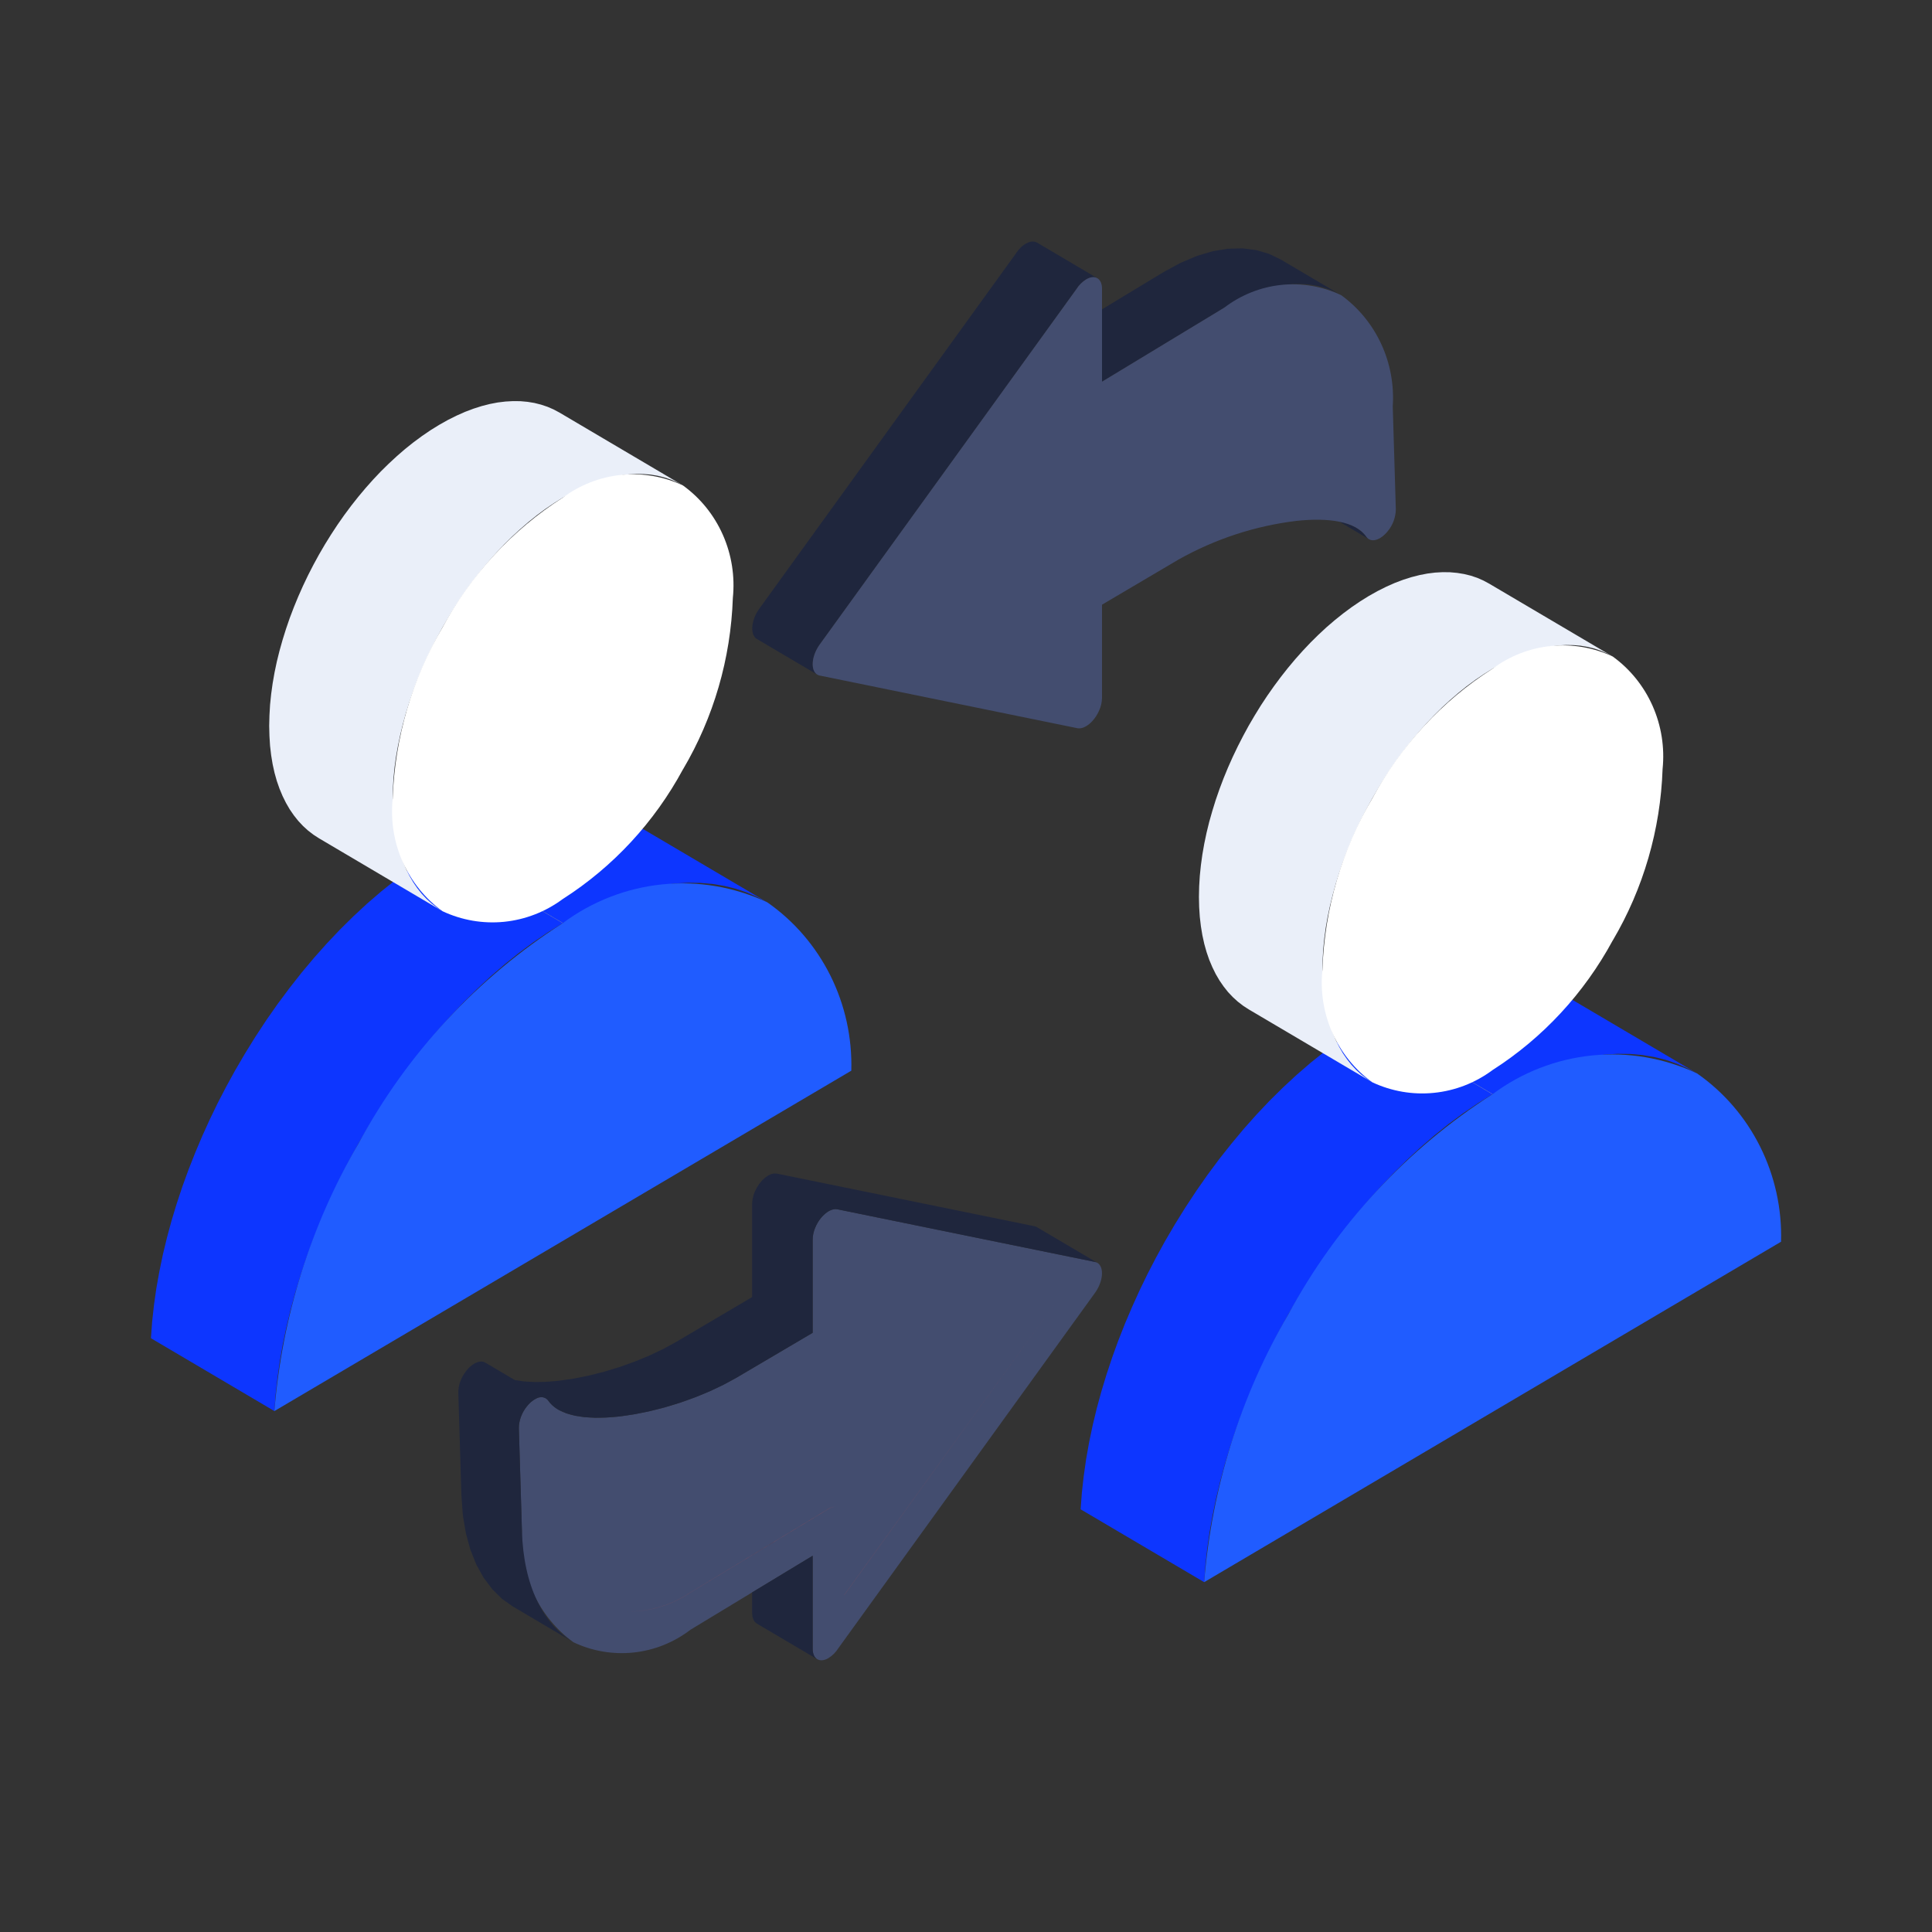 <svg width="60" height="60" viewBox="0 0 60 60" fill="none" xmlns="http://www.w3.org/2000/svg">
<rect x="0" y="0" width="60" height="60" fill="#333333" stroke="none"/>
<g clip-path="url(#clip0_1438_40032)">
<path fill-rule="evenodd" clip-rule="evenodd" d="M34.224 11.854L38.017 9.558C38.196 9.449 38.372 9.353 38.546 9.27C38.712 9.189 38.883 9.117 39.057 9.055C39.219 8.996 39.383 8.948 39.55 8.908C39.706 8.872 39.863 8.847 40.022 8.832C40.171 8.818 40.321 8.814 40.47 8.822C40.612 8.829 40.754 8.847 40.893 8.875C41.028 8.903 41.16 8.943 41.288 8.992C41.415 9.041 41.538 9.1 41.655 9.169L39.776 8.06L39.41 7.883L39.015 7.767L38.591 7.713L38.142 7.724L37.671 7.8L37.179 7.945L36.667 8.161L36.139 8.448L34.224 9.607V11.854ZM33.425 8.985L33.429 8.978L33.433 8.972L33.437 8.967L33.45 8.949L33.453 8.943L33.458 8.937L33.462 8.931L33.467 8.925L33.48 8.908L33.484 8.903L33.488 8.897L33.492 8.891L33.529 8.848L33.557 8.818L33.562 8.813L33.567 8.807L33.582 8.794L33.587 8.789L33.606 8.77L33.611 8.765L33.616 8.761L33.636 8.743L33.642 8.74L33.648 8.735L33.652 8.731L33.658 8.727L33.663 8.724L33.668 8.719L33.673 8.715L33.679 8.711L33.683 8.708L33.689 8.704L33.694 8.7L33.7 8.697L33.705 8.693L33.716 8.686L33.721 8.683L33.727 8.68L33.732 8.676C33.764 8.658 33.797 8.642 33.831 8.629C33.861 8.619 33.892 8.612 33.923 8.609C33.951 8.606 33.98 8.607 34.007 8.613C34.033 8.618 34.058 8.628 34.08 8.641L32.202 7.532L32.128 7.505L32.045 7.5L31.953 7.521L31.853 7.568L31.811 7.596L31.768 7.626L31.728 7.661L31.688 7.699L31.65 7.74L31.614 7.783L31.579 7.828L31.547 7.876L23.578 18.908L23.5 19.028L23.441 19.153L23.396 19.278L23.37 19.401L23.36 19.517L23.37 19.622L23.396 19.716L23.444 19.791L23.457 19.808L23.473 19.822L23.488 19.834L23.506 19.844L25.372 20.945L25.368 20.942L25.363 20.939L25.359 20.937L25.356 20.934L25.351 20.93L25.347 20.927L25.344 20.923L25.34 20.92L25.336 20.916L25.333 20.912L25.329 20.908L25.325 20.905L25.322 20.901C25.303 20.878 25.287 20.852 25.275 20.825C25.263 20.795 25.253 20.764 25.248 20.732C25.242 20.697 25.239 20.661 25.24 20.625C25.239 20.587 25.242 20.548 25.249 20.509C25.255 20.468 25.264 20.427 25.275 20.387C25.288 20.344 25.302 20.302 25.32 20.261C25.337 20.218 25.357 20.177 25.38 20.137C25.403 20.095 25.429 20.055 25.456 20.017L25.758 19.6L26.037 19.213L26.294 18.857L26.53 18.532L26.745 18.234L26.94 17.963L27.275 17.5L27.416 17.305L27.457 17.249V17.247L27.466 17.236L27.464 17.238L27.482 17.214L27.508 17.177L27.546 17.125L27.596 17.056L27.634 17.003L27.657 16.97L27.733 16.866L27.821 16.744L27.926 16.599L27.919 16.608L33.425 8.985ZM25.372 20.945L25.376 20.948L25.372 20.945ZM25.376 20.948L25.38 20.951L25.376 20.948ZM25.38 20.951L25.384 20.953L25.38 20.951ZM27.926 16.599L28.044 16.434L28.179 16.247L28.333 16.036L28.502 15.799L28.692 15.538L28.9 15.249L29.129 14.932L29.379 14.587L29.651 14.211L29.944 13.804L30.262 13.365L30.603 12.891L30.97 12.384L31.362 11.841L33.425 8.985L27.926 16.599ZM42.095 16.375L42.286 16.506L42.434 16.67C42.45 16.694 42.469 16.714 42.492 16.731L41.596 16.202C41.77 16.234 41.938 16.292 42.095 16.375Z" fill="#1F263D"/>
<path fill-rule="evenodd" clip-rule="evenodd" d="M41.655 9.169C42.188 9.556 42.615 10.077 42.895 10.682C43.175 11.286 43.298 11.954 43.253 12.621L43.349 15.823C43.343 16.067 43.257 16.301 43.104 16.489C42.87 16.786 42.568 16.868 42.434 16.67C42.102 16.188 41.257 16.07 40.266 16.176C38.978 16.331 37.733 16.74 36.597 17.379L34.224 18.779V21.683H34.223C34.221 21.811 34.192 21.937 34.14 22.053C33.99 22.409 33.684 22.66 33.459 22.615L25.458 20.98C25.405 20.97 25.357 20.942 25.322 20.9C25.171 20.723 25.231 20.328 25.456 20.017L33.425 8.985C33.503 8.859 33.608 8.754 33.732 8.676C34.004 8.516 34.224 8.646 34.224 8.967V11.854L38.017 9.557C38.532 9.163 39.143 8.918 39.783 8.849C40.424 8.781 41.071 8.891 41.655 9.169Z" fill="#434D6F"/>
<path fill-rule="evenodd" clip-rule="evenodd" d="M17.807 51.001C17.274 50.613 16.847 50.092 16.567 49.487C16.288 48.882 16.164 48.215 16.209 47.547L16.113 44.346H16.114C16.12 44.103 16.206 43.869 16.358 43.682C16.593 43.383 16.894 43.302 17.027 43.499C17.36 43.982 18.205 44.1 19.196 43.994C20.484 43.838 21.729 43.429 22.865 42.79L25.238 41.391V38.488L25.239 38.487C25.241 38.359 25.27 38.232 25.322 38.115C25.472 37.762 25.777 37.511 26.003 37.555L34.004 39.19C34.057 39.199 34.105 39.227 34.14 39.27C34.291 39.446 34.231 39.841 34.005 40.152L26.036 51.186C25.958 51.311 25.854 51.416 25.73 51.493C25.459 51.654 25.238 51.524 25.238 51.203V48.315L21.445 50.612C20.93 51.007 20.319 51.252 19.679 51.32C19.038 51.388 18.392 51.278 17.807 51.001Z" fill="#434D6F"/>
<path fill-rule="evenodd" clip-rule="evenodd" d="M26.221 49.53L32.854 40.349L26.221 49.533V49.53Z" fill="#E74C3C"/>
<path d="M26.221 47.147H26.221V47.148H26.221V47.147Z" fill="#E74C3C"/>
<path fill-rule="evenodd" clip-rule="evenodd" d="M19.46 50.049C20.16 50.057 20.847 49.852 21.432 49.461L25.723 46.862C25.793 46.816 25.874 46.791 25.957 46.791C25.874 46.792 25.793 46.818 25.724 46.864L21.433 49.462C20.847 49.854 20.161 50.058 19.46 50.049Z" fill="#E74C3C"/>
<path fill-rule="evenodd" clip-rule="evenodd" d="M19.119 50.005C19.187 50.02 19.257 50.03 19.328 50.038C19.257 50.03 19.187 50.02 19.119 50.005Z" fill="#E74C3C"/>
<path fill-rule="evenodd" clip-rule="evenodd" d="M46.35 33.981L42.516 31.719L42.054 32.005L41.598 32.316L41.149 32.648L40.707 33.002L40.273 33.377L39.847 33.771L39.43 34.183L39.023 34.613L38.625 35.06L38.239 35.523L37.862 35.999L37.498 36.49L37.147 36.992L36.808 37.507L36.482 38.032L36.17 38.566L35.897 39.064L35.636 39.568L35.389 40.078L35.156 40.593L34.935 41.112L34.729 41.635L34.539 42.159L34.364 42.686L34.204 43.214L34.06 43.742L33.933 44.269L33.823 44.796L33.73 45.32L33.656 45.842L33.598 46.359L33.56 46.873L37.396 49.135L37.434 48.622L37.49 48.104L37.565 47.582L37.658 47.059L37.768 46.532L37.895 46.004L38.038 45.477L38.198 44.948L38.373 44.422L38.564 43.897L38.77 43.375L38.99 42.856L39.224 42.341L39.471 41.831L39.731 41.327L40.004 40.829L40.316 40.294L40.642 39.77L40.981 39.256L41.333 38.753L41.697 38.262L42.073 37.785L42.459 37.323L42.857 36.877L43.264 36.446L43.682 36.034L44.108 35.64L44.542 35.265L44.984 34.91L45.432 34.579L45.889 34.268L46.35 33.981ZM52.703 33.335L52.392 33.169L52.066 33.029L51.727 32.913L51.375 32.826L51.01 32.765L50.635 32.732L50.248 32.727L49.849 32.749L49.442 32.8L49.025 32.88L48.599 32.989L48.164 33.127L47.722 33.295L47.272 33.492L46.817 33.72L46.355 33.98L42.52 31.716L42.982 31.458L43.438 31.23L43.887 31.032L44.33 30.864L44.764 30.726L45.19 30.618L45.607 30.537L46.015 30.486L46.413 30.464L46.799 30.47L47.176 30.503L47.541 30.564L47.892 30.652L48.231 30.766L48.557 30.906L48.869 31.073L52.703 33.335Z" fill="#0D36FF"/>
<path fill-rule="evenodd" clip-rule="evenodd" d="M50.086 20.39L46.25 18.127L46.068 18.029L45.876 17.945L45.676 17.878L45.468 17.827L45.254 17.792L45.033 17.772L44.806 17.769L44.571 17.782L44.331 17.812L44.087 17.859L43.836 17.923L43.58 18.004L43.32 18.102L43.056 18.219L42.788 18.353L42.516 18.505L42.244 18.674L41.976 18.856L41.712 19.052L41.452 19.26L41.196 19.48L40.946 19.712L40.7 19.955L40.46 20.209L40.226 20.471L39.999 20.742L39.777 21.024L39.563 21.312L39.356 21.607L39.156 21.91L38.965 22.22L38.781 22.534L38.607 22.854L38.441 23.178L38.284 23.506L38.136 23.838L37.999 24.171L37.872 24.507L37.755 24.845L37.65 25.184L37.554 25.522L37.471 25.861L37.4 26.199L37.341 26.535L37.295 26.869L37.261 27.201L37.241 27.529L37.234 27.854L37.241 28.171L37.261 28.476L37.295 28.767L37.341 29.046L37.4 29.314L37.471 29.567L37.554 29.808L37.65 30.035L37.755 30.249L37.872 30.449L37.999 30.634L38.136 30.807L38.284 30.964L38.441 31.107L38.607 31.235L38.781 31.348L42.616 33.611L42.441 33.498L42.275 33.37L42.118 33.227L41.971 33.069L41.834 32.897L41.706 32.711L41.59 32.511L41.484 32.298L41.39 32.071L41.306 31.83L41.234 31.576L41.175 31.309L41.129 31.03L41.096 30.738L41.076 30.434L41.068 30.117L41.076 29.793L41.096 29.463L41.129 29.132L41.175 28.797L41.234 28.462L41.306 28.124L41.39 27.785L41.484 27.446L41.59 27.108L41.706 26.77L41.834 26.433L41.971 26.099L42.118 25.768L42.275 25.44L42.441 25.116L42.616 24.797L42.799 24.483L42.991 24.173L43.19 23.871L43.397 23.575L43.611 23.287L43.833 23.005L44.061 22.734L44.294 22.471L44.534 22.218L44.78 21.974L45.031 21.743L45.286 21.523L45.546 21.314L45.811 21.119L46.079 20.937L46.351 20.768L46.622 20.616L46.891 20.482L47.155 20.365L47.415 20.267L47.67 20.185L47.921 20.122L48.167 20.075L48.407 20.044L48.64 20.031L48.868 20.035L49.089 20.054L49.304 20.09L49.511 20.141L49.71 20.209L49.902 20.291L50.086 20.39ZM46.355 33.98L46.35 33.982L42.516 31.72L42.52 31.717L46.355 33.98Z" fill="#EAEFF9"/>
<path fill-rule="evenodd" clip-rule="evenodd" d="M52.703 33.336C51.684 32.857 50.559 32.664 49.444 32.778C48.328 32.891 47.262 33.305 46.355 33.979L46.35 33.982C43.699 35.676 41.515 38.032 40.004 40.829C38.526 43.358 37.634 46.2 37.396 49.135L55.312 38.563C55.342 37.538 55.118 36.522 54.662 35.609C54.206 34.695 53.532 33.913 52.703 33.336Z" fill="#205CFF"/>
<path fill-rule="evenodd" clip-rule="evenodd" d="M46.351 33.233L46.355 33.23C47.913 32.234 49.197 30.848 50.086 29.204L50.087 29.205C51.037 27.595 51.569 25.763 51.633 23.884C51.702 23.214 51.595 22.537 51.323 21.922C51.051 21.308 50.624 20.779 50.086 20.389C49.486 20.108 48.825 19.994 48.168 20.061C47.512 20.127 46.885 20.371 46.351 20.768C44.79 21.763 43.505 23.15 42.617 24.796C41.665 26.406 41.132 28.237 41.069 30.117C40.999 30.787 41.106 31.464 41.379 32.078C41.651 32.693 42.078 33.221 42.617 33.611C43.216 33.892 43.878 34.006 44.534 33.939C45.19 33.873 45.818 33.629 46.351 33.233Z" fill="white"/>
<path fill-rule="evenodd" clip-rule="evenodd" d="M17.477 28.669L13.642 26.407L13.18 26.693L12.724 27.003L12.275 27.335L11.833 27.69L11.399 28.064L10.973 28.459L10.556 28.871L10.149 29.301L9.751 29.748L9.364 30.21L8.989 30.687L8.624 31.177L8.272 31.68L7.934 32.194L7.608 32.72L7.296 33.254L7.023 33.752L6.762 34.255L6.515 34.766L6.281 35.281L6.062 35.8L5.856 36.322L5.665 36.847L5.49 37.374L5.33 37.901L5.187 38.43L5.059 38.957L4.95 39.483L4.856 40.008L4.782 40.529L4.725 41.046L4.688 41.56L8.522 43.822L8.559 43.309L8.617 42.791L8.691 42.27L8.784 41.746L8.895 41.22L9.021 40.691L9.165 40.164L9.325 39.636L9.5 39.109L9.69 38.584L9.896 38.062L10.116 37.544L10.35 37.029L10.598 36.518L10.858 36.015L11.131 35.516L11.442 34.982L11.768 34.457L12.107 33.943L12.459 33.44L12.823 32.95L13.199 32.472L13.586 32.01L13.983 31.564L14.391 31.134L14.808 30.722L15.234 30.327L15.668 29.953L16.11 29.598L16.559 29.266L17.014 28.956L17.477 28.669ZM23.83 28.023L23.518 27.857L23.192 27.716L22.853 27.601L22.502 27.514L22.137 27.453L21.761 27.42L21.374 27.414L20.976 27.437L20.568 27.488L20.151 27.567L19.724 27.677L19.291 27.814L18.849 27.982L18.399 28.179L17.943 28.408L17.481 28.667L13.646 26.404L14.109 26.146L14.564 25.917L15.013 25.719L15.456 25.551L15.89 25.414L16.317 25.305L16.734 25.225L17.141 25.175L17.54 25.151L17.926 25.157L18.302 25.191L18.666 25.252L19.018 25.339L19.358 25.453L19.684 25.594L19.995 25.761L23.83 28.023Z" fill="#0D36FF"/>
<path fill-rule="evenodd" clip-rule="evenodd" d="M21.211 15.077L17.377 12.814L17.194 12.716L17.002 12.633L16.802 12.566L16.595 12.514L16.381 12.479L16.16 12.459L15.932 12.457L15.698 12.47L15.458 12.499L15.213 12.546L14.962 12.61L14.707 12.691L14.447 12.789L14.183 12.906L13.914 13.04L13.643 13.192L13.37 13.361L13.103 13.543L12.838 13.739L12.578 13.947L12.323 14.168L12.072 14.4L11.826 14.642L11.586 14.896L11.353 15.158L11.125 15.43L10.903 15.711L10.689 15.999L10.482 16.295L10.283 16.598L10.091 16.907L9.908 17.221L9.733 17.541L9.567 17.865L9.41 18.194L9.263 18.525L9.126 18.858L8.998 19.194L8.882 19.532L8.776 19.871L8.681 20.209L8.597 20.548L8.526 20.886L8.467 21.223L8.421 21.556L8.387 21.889L8.368 22.217L8.36 22.541L8.368 22.858L8.387 23.163L8.421 23.455L8.467 23.734L8.526 24.001L8.597 24.254L8.681 24.495L8.776 24.722L8.882 24.936L8.998 25.136L9.126 25.322L9.263 25.494L9.41 25.651L9.567 25.794L9.733 25.922L9.908 26.035L13.742 28.299L13.568 28.185L13.402 28.057L13.245 27.914L13.097 27.756L12.96 27.584L12.833 27.398L12.716 27.198L12.61 26.985L12.516 26.758L12.433 26.517L12.362 26.264L12.302 25.997L12.255 25.718L12.222 25.425L12.202 25.121L12.195 24.804L12.202 24.48L12.222 24.151L12.255 23.82L12.302 23.485L12.362 23.149L12.433 22.811L12.516 22.473L12.61 22.133L12.716 21.795L12.833 21.458L12.96 21.121L13.097 20.788L13.245 20.456L13.402 20.128L13.568 19.804L13.742 19.484L13.926 19.17L14.117 18.86L14.317 18.558L14.523 18.262L14.738 17.974L14.959 17.693L15.187 17.421L15.421 17.158L15.661 16.905L15.906 16.662L16.157 16.431L16.413 16.21L16.673 16.001L16.937 15.806L17.206 15.624L17.477 15.455L17.748 15.303L18.017 15.169L18.281 15.052L18.541 14.954L18.797 14.872L19.047 14.809L19.293 14.762L19.532 14.732L19.767 14.718L19.994 14.722L20.216 14.741L20.43 14.777L20.636 14.829L20.837 14.896L21.028 14.979L21.211 15.077ZM17.481 28.667L17.477 28.669L13.642 26.407L13.646 26.404L17.481 28.667Z" fill="#EAEFF9"/>
<path fill-rule="evenodd" clip-rule="evenodd" d="M23.83 28.023C22.811 27.544 21.685 27.352 20.57 27.465C19.454 27.578 18.387 27.993 17.48 28.667L17.477 28.669C14.825 30.363 12.641 32.719 11.131 35.517C9.653 38.046 8.76 40.887 8.521 43.822L26.438 33.251C26.467 32.226 26.244 31.21 25.788 30.296C25.332 29.383 24.659 28.601 23.83 28.023Z" fill="#205CFF"/>
<path fill-rule="evenodd" clip-rule="evenodd" d="M17.477 27.92L17.482 27.917C19.04 26.921 20.324 25.535 21.211 23.891L21.212 23.892C22.163 22.282 22.695 20.451 22.759 18.572C22.828 17.901 22.721 17.224 22.449 16.61C22.177 15.995 21.75 15.466 21.211 15.077C20.612 14.795 19.95 14.681 19.294 14.748C18.637 14.815 18.01 15.059 17.477 15.455C15.916 16.451 14.631 17.838 13.742 19.484C12.792 21.094 12.259 22.925 12.195 24.804C12.126 25.475 12.233 26.152 12.505 26.766C12.777 27.38 13.204 27.909 13.742 28.298C14.342 28.58 15.003 28.693 15.66 28.627C16.316 28.56 16.943 28.316 17.477 27.92Z" fill="white"/>
<path fill-rule="evenodd" clip-rule="evenodd" d="M23.358 48.294V48.295L24.026 47.892L24.023 47.891L23.358 48.294ZM23.358 49.453V50.094L23.368 50.206L23.397 50.298L23.442 50.37L23.503 50.421L25.381 51.529C25.359 51.516 25.338 51.498 25.322 51.478C25.303 51.457 25.288 51.433 25.276 51.407C25.263 51.377 25.253 51.346 25.248 51.314C25.24 51.278 25.237 51.24 25.238 51.203V48.315L23.358 49.453ZM32.124 38.081L32.144 38.085L32.163 38.091L32.181 38.099L32.198 38.108L34.069 39.212L34.06 39.208L34.055 39.206L34.05 39.204L34.046 39.201L34.041 39.2L34.023 39.195L34.018 39.193L34.013 39.192L34.008 39.191L34.004 39.19L26.003 37.555C25.974 37.549 25.944 37.548 25.915 37.551C25.883 37.556 25.852 37.563 25.822 37.574C25.789 37.586 25.758 37.601 25.728 37.619C25.695 37.639 25.663 37.662 25.634 37.686C25.602 37.713 25.572 37.741 25.544 37.771C25.482 37.836 25.429 37.909 25.385 37.988C25.361 38.029 25.34 38.071 25.322 38.115L25.319 38.121L25.317 38.128L25.314 38.133L25.311 38.14L25.309 38.146L25.307 38.152L25.304 38.159L25.302 38.164L25.299 38.171L25.297 38.177L25.293 38.189L25.291 38.196L25.289 38.201L25.287 38.208L25.286 38.214L25.283 38.22L25.281 38.226L25.277 38.238L25.276 38.243L25.271 38.261L25.269 38.268L25.267 38.274L25.264 38.286L25.264 38.292L25.262 38.297L25.261 38.303L25.259 38.31L25.258 38.315L25.257 38.321L25.255 38.327L25.254 38.332L25.253 38.345L25.252 38.35L25.25 38.356L25.25 38.362L25.247 38.379L25.246 38.384L25.244 38.401L25.243 38.406L25.242 38.412V38.423L25.241 38.429V38.433L25.24 38.439V38.444L25.239 38.45V38.487L25.238 38.488V41.391L22.864 42.79L22.477 43.002L22.053 43.204L21.601 43.39L21.129 43.559L20.646 43.707L20.156 43.831L19.671 43.927L19.196 43.994L18.833 44.022L18.487 44.029L18.162 44.011L17.864 43.968L17.599 43.896L17.367 43.795L17.303 43.757C17.195 43.691 17.102 43.603 17.028 43.499C16.983 43.44 16.917 43.402 16.844 43.391C16.772 43.38 16.698 43.398 16.638 43.441C16.605 43.458 16.573 43.477 16.544 43.5C16.51 43.524 16.479 43.551 16.449 43.58C16.417 43.612 16.386 43.646 16.358 43.682L16.301 43.76L16.263 43.822L16.256 43.833L16.251 43.843C16.235 43.87 16.221 43.899 16.209 43.928L16.172 44.014L16.146 44.1L16.126 44.185L16.115 44.267C16.113 44.294 16.113 44.32 16.113 44.346H16.113L16.209 47.547C16.215 47.758 16.23 47.961 16.253 48.156C16.276 48.351 16.307 48.539 16.346 48.717C16.383 48.891 16.43 49.063 16.486 49.231C16.538 49.389 16.6 49.544 16.671 49.694C16.737 49.836 16.813 49.973 16.897 50.105C16.977 50.23 17.067 50.349 17.164 50.462C17.257 50.569 17.359 50.669 17.468 50.76C17.574 50.85 17.688 50.93 17.807 51.001L15.929 49.892L15.589 49.652L15.286 49.352L15.019 48.996L14.791 48.586L14.607 48.123L14.467 47.609L14.373 47.047L14.33 46.439L14.233 43.238L14.234 43.237L14.237 43.158L14.248 43.076L14.267 42.991L14.294 42.905L14.329 42.819L14.372 42.734L14.423 42.652L14.48 42.572L14.57 42.471L14.664 42.391L14.758 42.332L14.852 42.296L14.94 42.283L15.02 42.294L15.091 42.329L15.989 42.859L16.283 42.903L16.607 42.92L16.953 42.914L17.317 42.885L17.793 42.819L18.278 42.722L18.766 42.599L19.251 42.451L19.722 42.282L20.174 42.095L20.597 41.894L20.986 41.682L23.358 40.282V37.38L23.36 37.379L23.361 37.336L23.365 37.292L23.371 37.246L23.381 37.2L23.392 37.153L23.406 37.105L23.423 37.056L23.443 37.006L23.506 36.879L23.581 36.764L23.665 36.663L23.755 36.577L23.848 36.511L23.944 36.465L24.036 36.443L24.124 36.447L32.124 38.081Z" fill="#1F263D"/>
</g>
<defs>
<clipPath id="clip0_1438_40032">
<rect width="50.625" height="44.062" fill="white" transform="translate(4.688 7.5)"/>
</clipPath>
</defs>
</svg>
